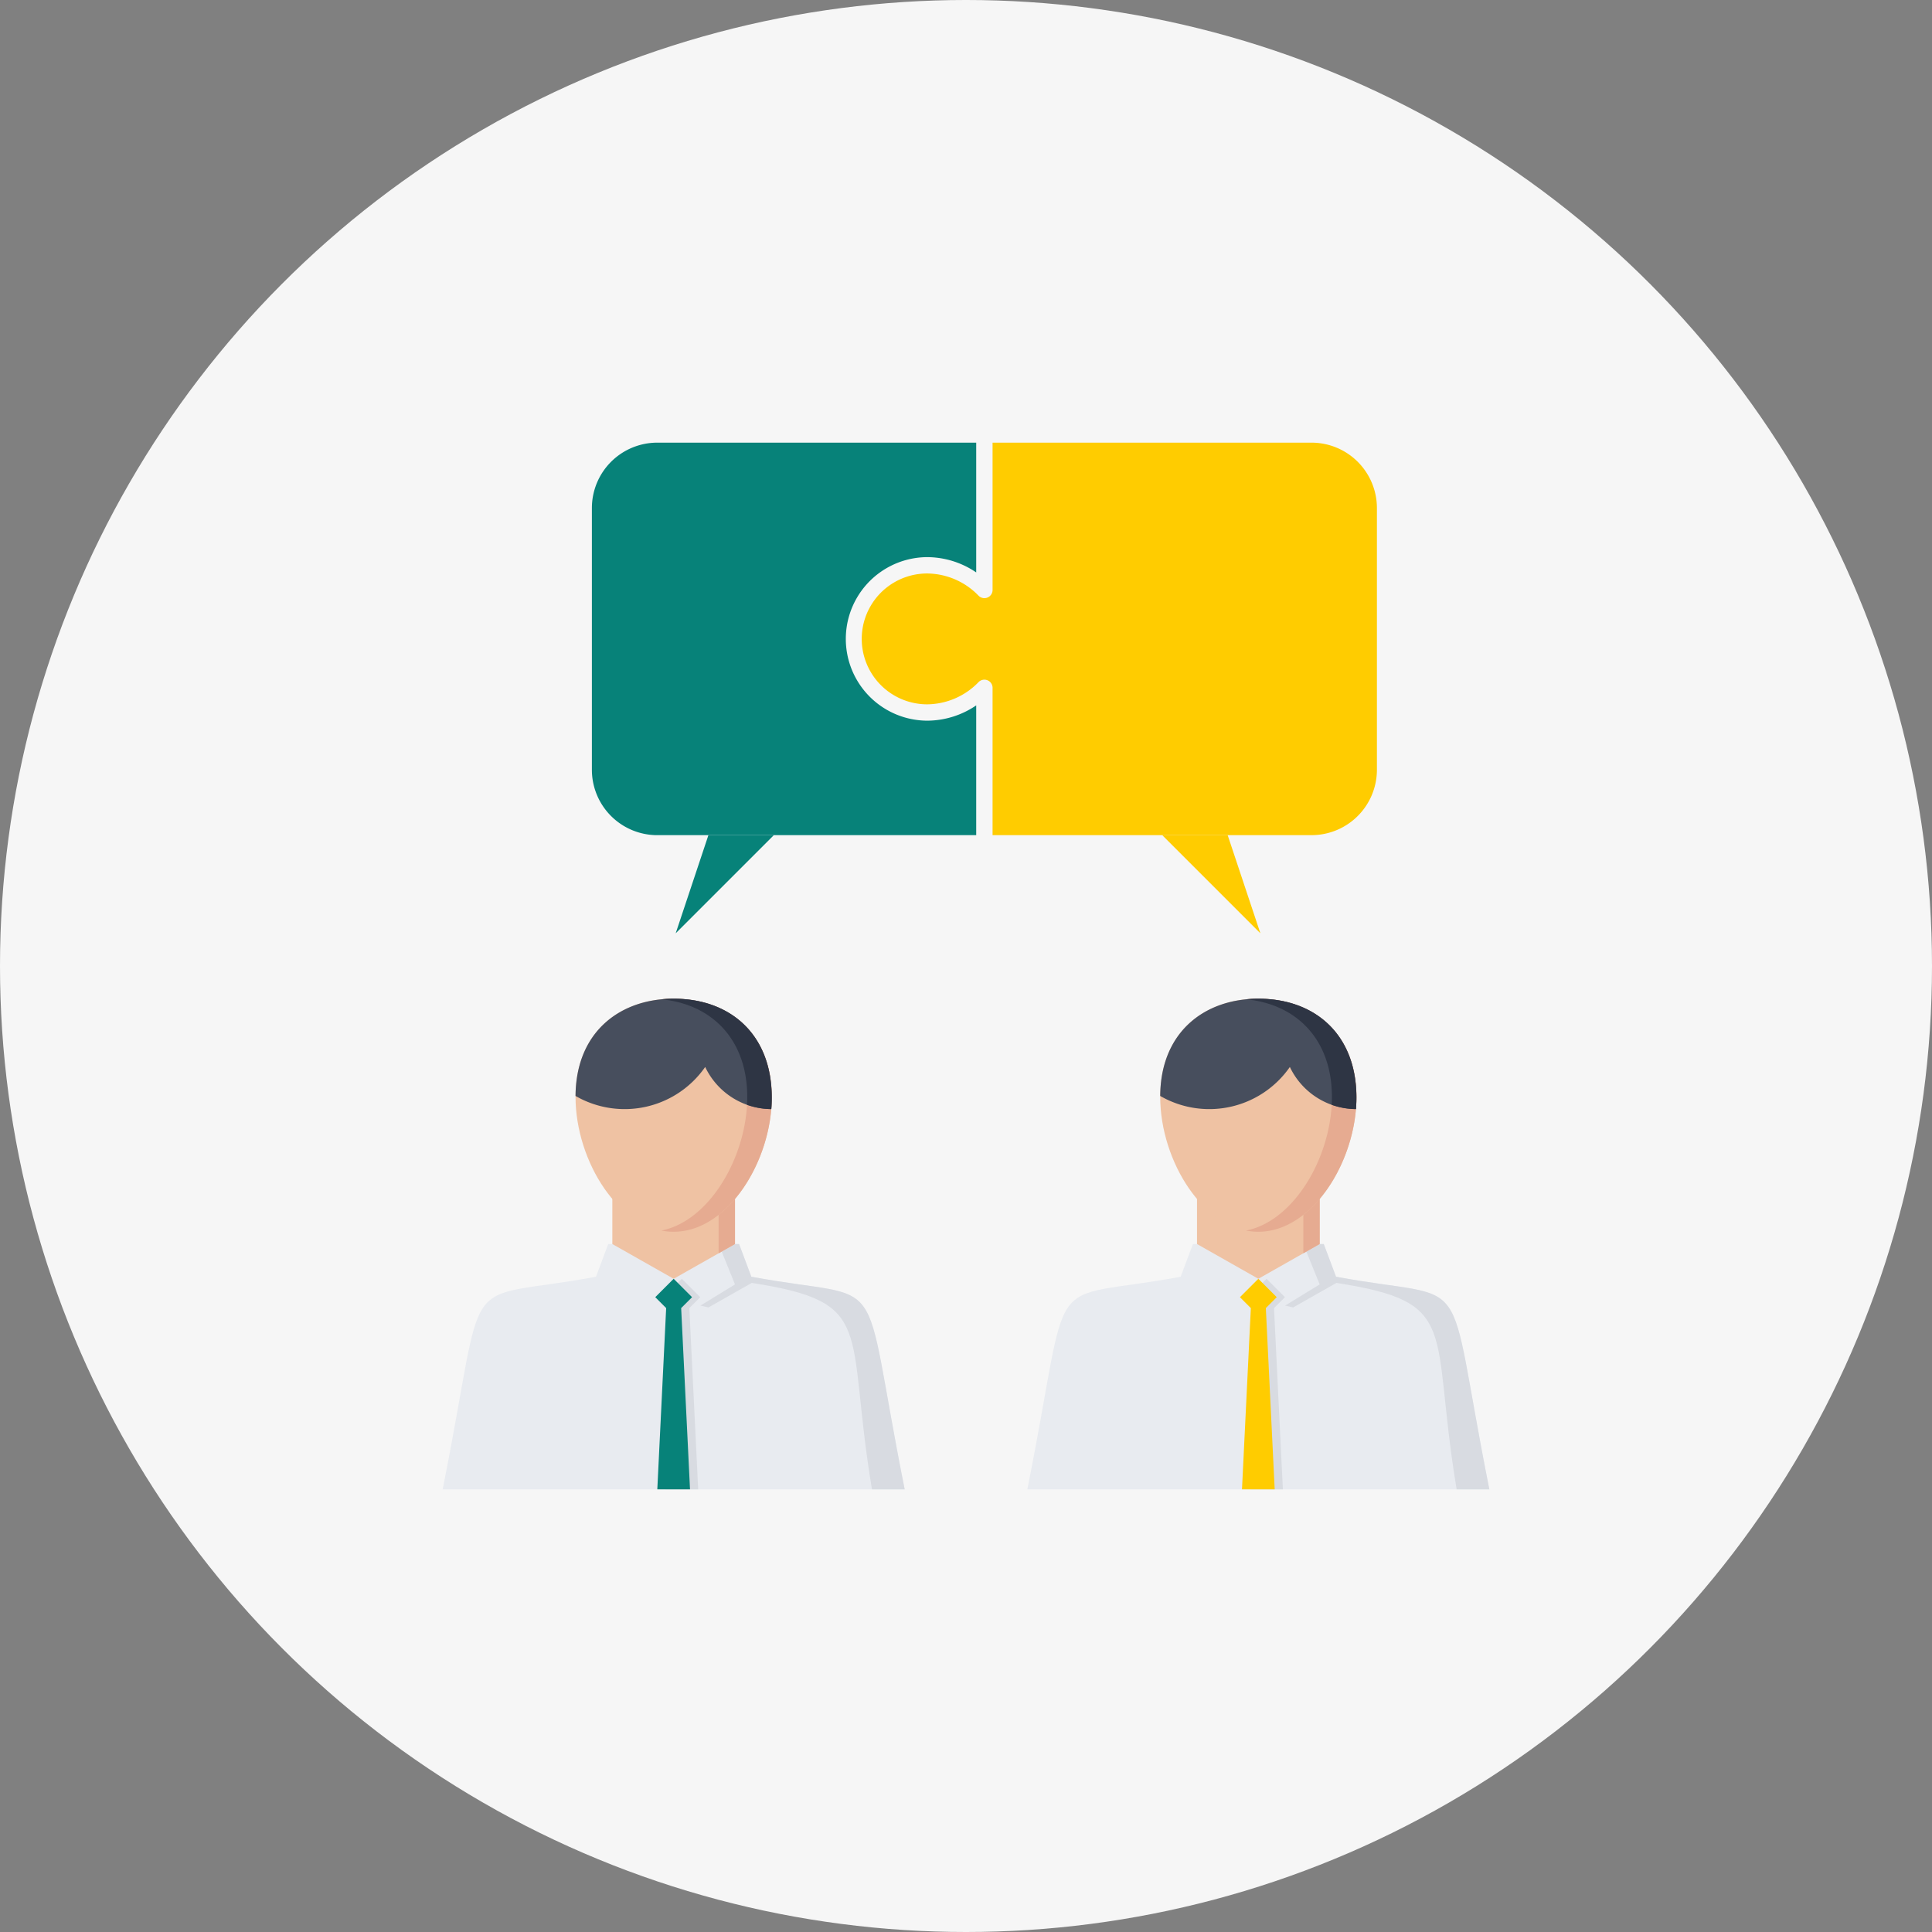 <svg xmlns="http://www.w3.org/2000/svg" width="840" height="840" viewBox="0 0 840 840">
  <rect x="0" y="0" width="840" height="840" fill="#808080" stroke="none"/>
  <g id="duties" transform="translate(-8.57 -1938.221)">
    <circle id="Ellipse_6" data-name="Ellipse 6" cx="420" cy="420" r="420" transform="translate(8.57 1938.221)" fill="#f6f6f6"/>
    <g id="Group_21" data-name="Group 21" transform="translate(81.027 114.678)">
      <g id="Group_6" data-name="Group 6" transform="translate(374.208 2257.764)">
        <path id="Path_22" data-name="Path 22" d="M540.215,2422.222,534.882,2408H478l-5.333,14.221c-61.456,11.434-46.794-6.9-66.663,92.439H606.878C587.017,2415.357,601.6,2433.643,540.215,2422.222Z" transform="translate(-406 -2301.339)" fill="#e8ebf0"/>
        <path id="Path_23" data-name="Path 23" d="M530,2433l-8-8-8,8,4.739,4.739-3.85,78.812H529.11l-3.85-78.812Z" transform="translate(-418.005 -2303.229)" fill="#d8dbe1"/>
        <path id="Path_24" data-name="Path 24" d="M526,2433l-8-8-8,8,4.739,4.739-3.85,78.812H525.11l-3.85-78.812Z" transform="translate(-417.561 -2303.229)" fill="#fc0"/>
        <path id="Path_25" data-name="Path 25" d="M532.106,2434.76l3.463.823,18.849-10.681c54.566,8.51,40.544,19.541,52.257,89.76H620.9c-19.861-99.55-5.276-81.018-66.663-92.439L548.9,2408h-1.778l-5.784,3.277,5.784,14.284Z" transform="translate(-420.018 -2301.339)" fill="#d8dbe1"/>
        <path id="Path_26" data-name="Path 26" d="M489,2384v21.332l26.665,15.11,26.665-15.11V2384Z" transform="translate(-415.226 -2298.671)" fill="#efc2a3"/>
        <path id="Path_27" data-name="Path 27" d="M541,2409.362l7.111-4.03V2384H541Z" transform="translate(-421.007 -2298.671)" fill="#e6ab91"/>
        <path id="Path_28" data-name="Path 28" d="M556.329,2330.665c0-26.76-17.782-42.665-42.664-42.665-23.465,0-42.5,14.559-42.664,42.291v.373c0,28.023,19.141,58.664,42.664,58.664C537.254,2389.328,556.329,2358.574,556.329,2330.665Z" transform="translate(-413.225 -2288)" fill="#efc2a3"/>
        <path id="Path_29" data-name="Path 29" d="M518.333,2288q-2.7,0-5.313.257c22.04,2.137,37.311,17.611,37.311,42.407,0,25.772-16.264,53.967-37.329,58.135a27.415,27.415,0,0,0,5.331.528c23.59,0,42.664-30.754,42.664-58.664C561,2303.905,543.215,2288,518.333,2288Z" transform="translate(-417.894 -2288)" fill="#e6ab91"/>
        <path id="Path_30" data-name="Path 30" d="M513.664,2288c-23.461,0-42.5,14.554-42.663,42.277a42.649,42.649,0,0,0,56.369-12.6,32.04,32.04,0,0,0,28.745,18.315C558.4,2305.248,539.619,2288,513.664,2288Z" transform="translate(-413.226 -2288)" fill="#474e5d"/>
        <path id="Path_31" data-name="Path 31" d="M560.792,2335.993c2.288-30.745-16.5-47.993-42.451-47.993-1.785,0-3.539.1-5.266.262,23.187,2.268,38.625,19.217,37.158,45.858A31.943,31.943,0,0,0,560.792,2335.993Z" transform="translate(-417.902 -2288)" fill="#2e3544"/>
      </g>
      <g id="Group_7" data-name="Group 7" transform="translate(120 2257.764)">
        <path id="Path_32" data-name="Path 32" d="M254.215,2422.222,248.882,2408H192l-5.333,14.221c-61.456,11.434-46.794-6.9-66.663,92.439H320.878C301.017,2415.357,315.6,2433.643,254.215,2422.222Z" transform="translate(-120 -2301.339)" fill="#e8ebf0"/>
        <path id="Path_33" data-name="Path 33" d="M244,2433l-8-8-8,8,4.739,4.739-3.85,78.812H243.11l-3.85-78.812Z" transform="translate(-132.005 -2303.229)" fill="#d8dbe1"/>
        <path id="Path_34" data-name="Path 34" d="M240,2433l-8-8-8,8,4.739,4.739-3.85,78.812H239.11l-3.85-78.812Z" transform="translate(-131.561 -2303.229)" fill="#078279"/>
        <path id="Path_35" data-name="Path 35" d="M246.106,2434.76l3.463.823,18.849-10.681c54.566,8.51,40.544,19.541,52.257,89.76H334.9c-19.861-99.55-5.276-81.018-66.663-92.439L262.9,2408h-1.778l-5.784,3.277,5.784,14.284Z" transform="translate(-134.018 -2301.339)" fill="#d8dbe1"/>
        <path id="Path_36" data-name="Path 36" d="M203,2384v21.332l26.665,15.11,26.665-15.11V2384Z" transform="translate(-129.226 -2298.671)" fill="#efc2a3"/>
        <path id="Path_37" data-name="Path 37" d="M255,2409.362l7.111-4.03V2384H255Z" transform="translate(-135.007 -2298.671)" fill="#e6ab91"/>
        <path id="Path_38" data-name="Path 38" d="M270.329,2330.665c0-26.76-17.782-42.665-42.664-42.665-23.465,0-42.5,14.559-42.664,42.291v.373c0,28.023,19.141,58.664,42.664,58.664C251.254,2389.328,270.329,2358.574,270.329,2330.665Z" transform="translate(-127.225 -2288)" fill="#efc2a3"/>
        <path id="Path_39" data-name="Path 39" d="M232.333,2288q-2.7,0-5.313.257c22.04,2.137,37.311,17.611,37.311,42.407,0,25.772-16.264,53.967-37.329,58.135a27.415,27.415,0,0,0,5.331.528c23.59,0,42.664-30.754,42.664-58.664C275,2303.905,257.215,2288,232.333,2288Z" transform="translate(-131.894 -2288)" fill="#e6ab91"/>
        <path id="Path_40" data-name="Path 40" d="M227.664,2288c-23.461,0-42.5,14.554-42.663,42.277a42.648,42.648,0,0,0,56.369-12.6,32.039,32.039,0,0,0,28.745,18.315C272.4,2305.248,253.619,2288,227.664,2288Z" transform="translate(-127.225 -2288)" fill="#474e5d"/>
        <path id="Path_41" data-name="Path 41" d="M274.792,2335.993c2.288-30.745-16.5-47.993-42.451-47.993-1.785,0-3.539.1-5.266.262,23.187,2.268,38.625,19.217,37.158,45.858A31.944,31.944,0,0,0,274.792,2335.993Z" transform="translate(-131.902 -2288)" fill="#2e3544"/>
      </g>
      <g id="Group_8" data-name="Group 8" transform="translate(184.885 2016)">
        <path id="Path_42" data-name="Path 42" d="M234,2250.664,248.221,2208h28.443Z" transform="translate(-197.558 -2037.343)" fill="#078279"/>
        <path id="Path_43" data-name="Path 43" d="M514.664,2250.664,500.443,2208H472Z" transform="translate(-224.014 -2037.343)" fill="#fc0"/>
        <path id="Path_44" data-name="Path 44" d="M360.1,2130.229a38.074,38.074,0,0,1-21.332,6.653,35.554,35.554,0,0,1,0-71.107,38.065,38.065,0,0,1,21.332,6.653V2016H221.443A28.443,28.443,0,0,0,193,2044.443v113.771a28.443,28.443,0,0,0,28.443,28.443H360.1Z" transform="translate(-193 -2016)" fill="#078279"/>
        <path id="Path_45" data-name="Path 45" d="M520.545,2016H381.886v64.058a3.558,3.558,0,0,1-6.153,2.425,31.373,31.373,0,0,0-22.29-9.6,28.443,28.443,0,0,0,0,56.886,31.374,31.374,0,0,0,22.29-9.6,3.558,3.558,0,0,1,6.153,2.425v64.058H520.545a28.443,28.443,0,0,0,28.443-28.443V2044.443A28.443,28.443,0,0,0,520.545,2016Z" transform="translate(-207.673 -2016)" fill="#fc0"/>
      </g>
    </g>
  </g>
</svg>
